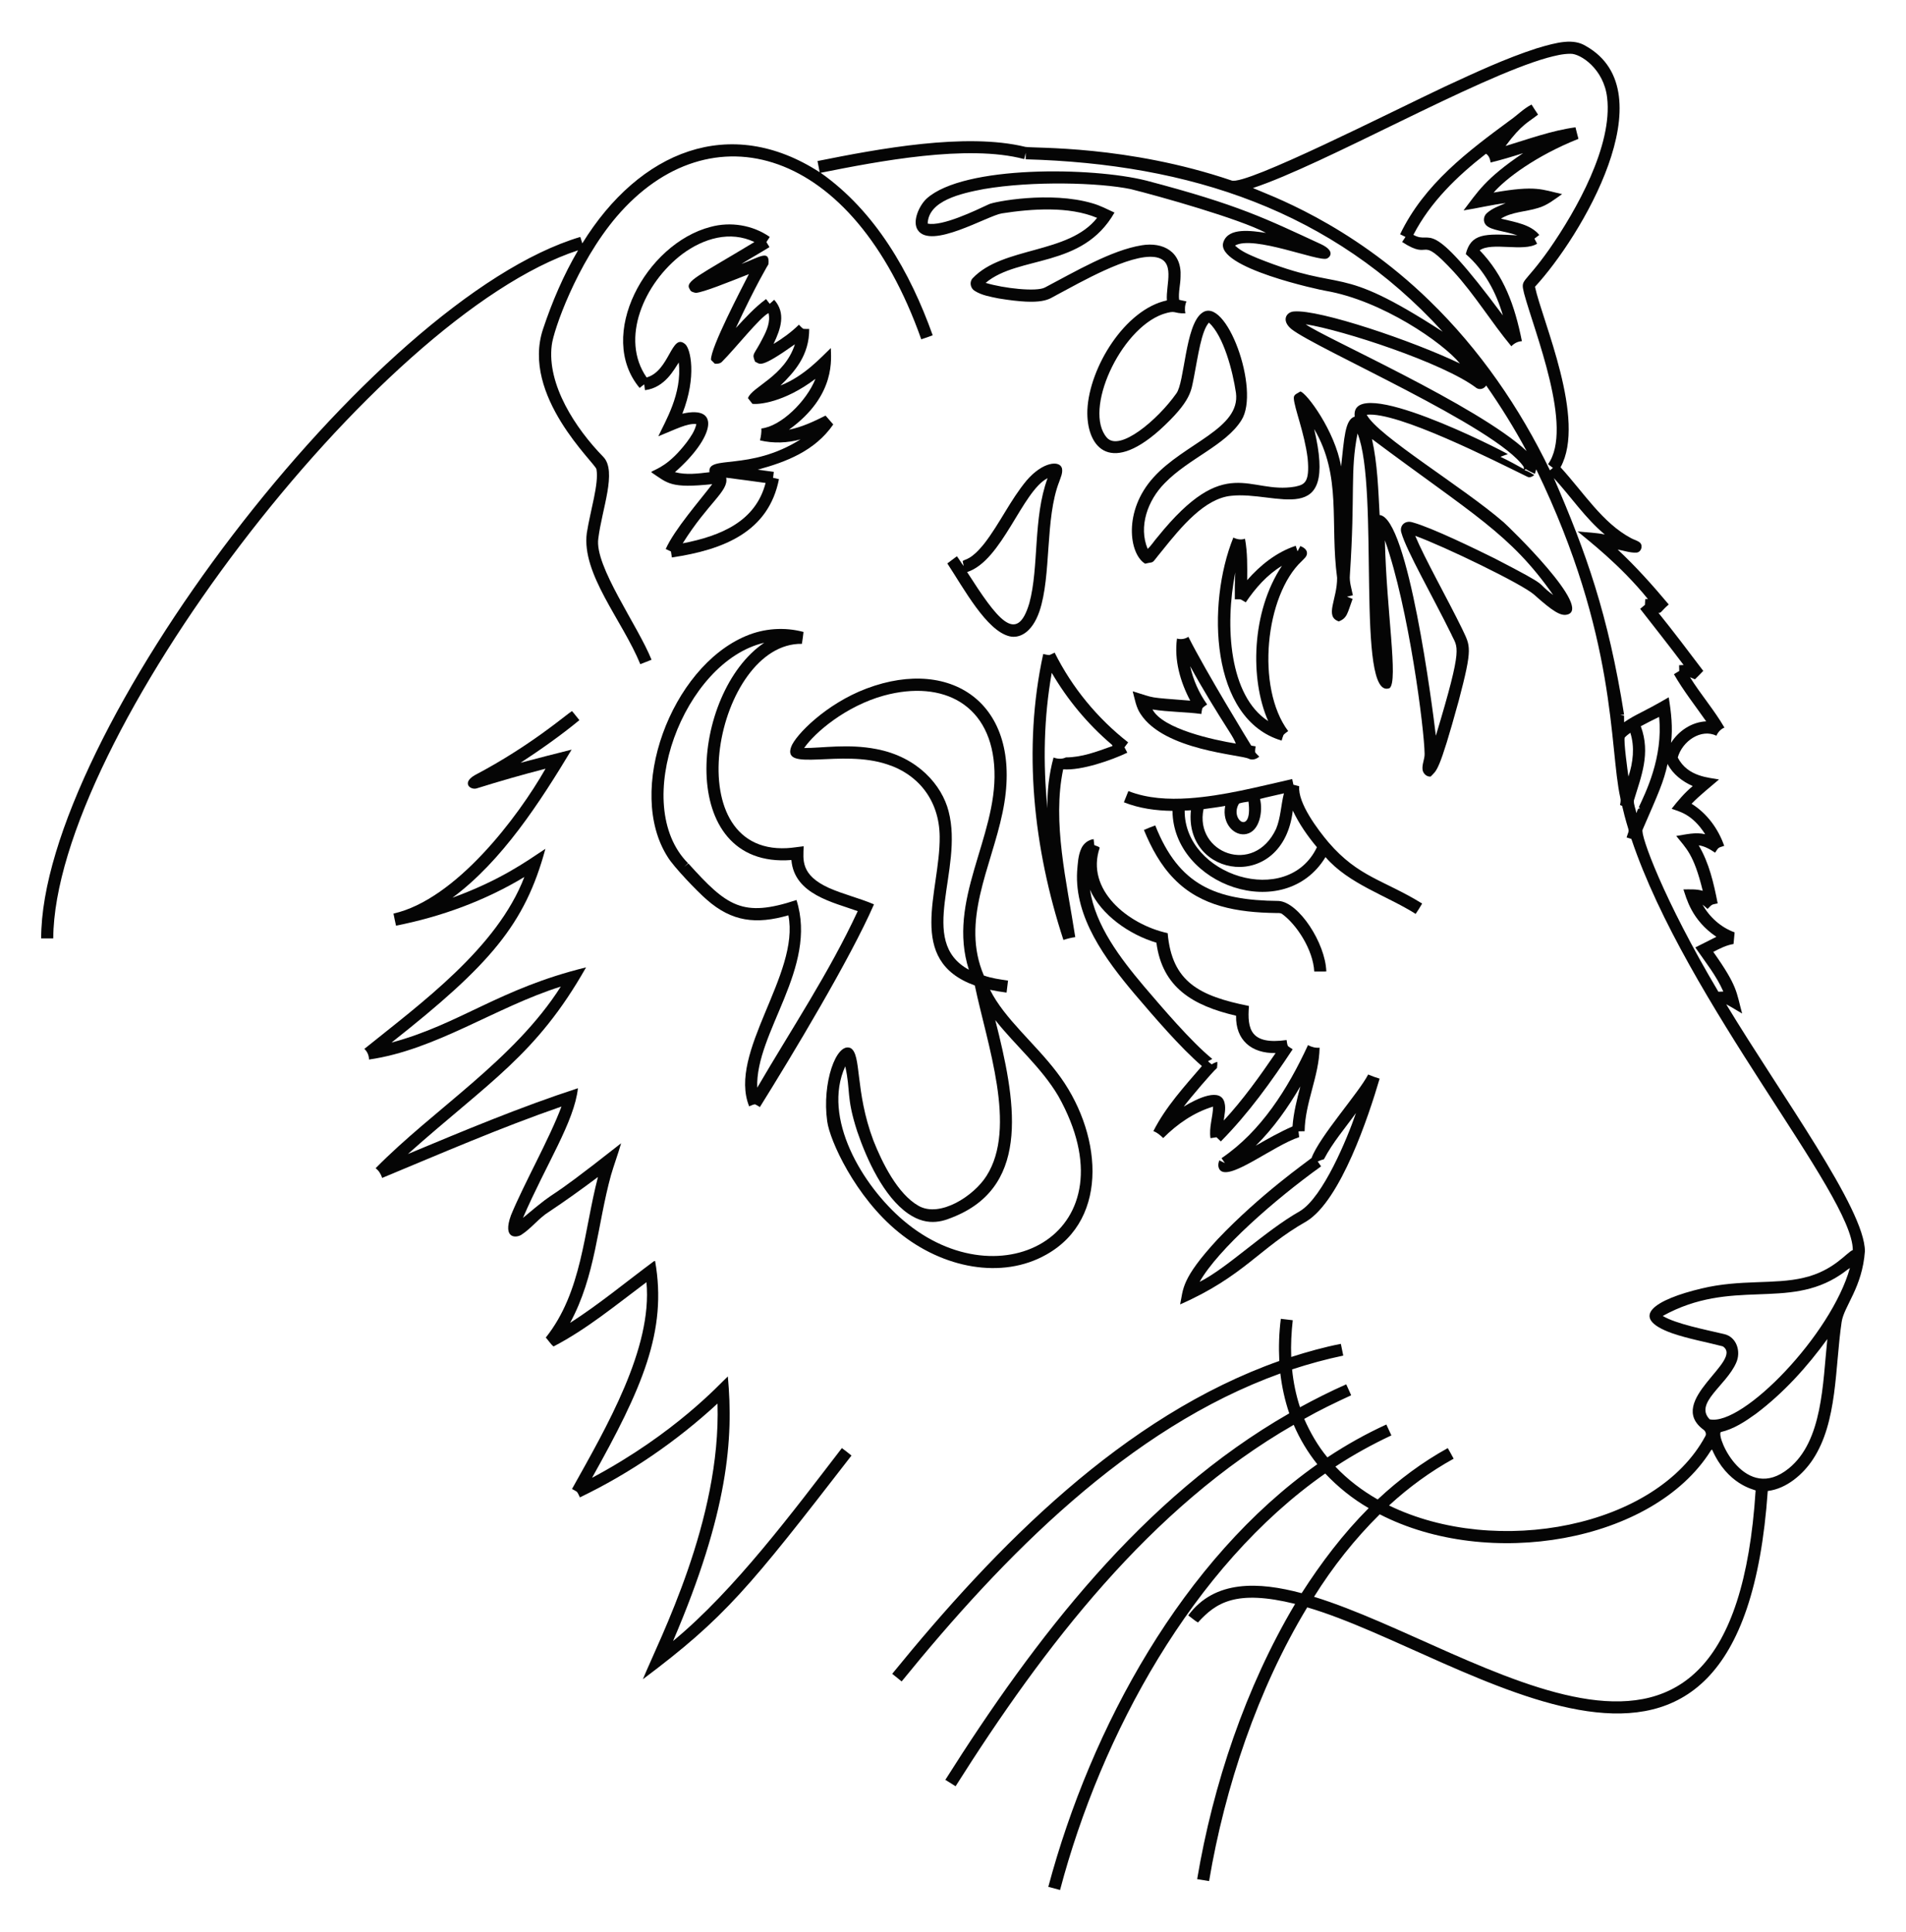 <?xml version="1.0" encoding="UTF-8"?>
<!DOCTYPE svg  PUBLIC '-//W3C//DTD SVG 1.1//EN'  'http://www.w3.org/Graphics/SVG/1.1/DTD/svg11.dtd'>
<svg enable-background="new 0 0 1650 1672.163" version="1.1" viewBox="0 0 1650 1672.2" xml:space="preserve" xmlns="http://www.w3.org/2000/svg">

	<path d="m1330.3 41.847c18.406-5.553 31.858-8.68 42.635-1.966 70.698 39.942-4.483 165.56-44.119 208.35 6.215 29.305 44.765 114.94 22.143 156.27 20.355 22.309 36.322 48.148 60.918 61.289 2.558 1.492 5.676 2.037 7.918 4.058 2.889 2.889 0.671 8.644-3.544 8.525-5.384 0.205-10.57-1.752-15.827-2.644 15.827 14.785 30.305 30.952 44.198 47.561-6.59 5.508-6.48 7.716-8.975 7.136 13.286 16.498 26.066 33.415 38.838 50.324-2.376 2.471-4.744 4.957-7.231 7.318-1.421-0.608-2.85-1.224-4.231-1.823 9.291 14.959 20.951 28.331 29.8 43.575-3.213 1.342-5.557 3.9-6.947 7.049-13.239-6.429-29.503 4.655-33.455 18.843 8.568 17.013 27.829 17.409 35.689 19.04-7.981 6.931-16.372 13.412-23.729 21.022 13.325 8.297 23.129 21.701 28.252 36.439-5.509 1.862-4.582 0.952-7.894 5.905-4.326-2.905-8.936-5.652-14.193-6.339 9.07 15.33 13.057 32.934 16.427 50.237-5.582 1.219-4.452 0.505-8.747 4.8-1.421-1.295-2.865-2.55-4.365-3.718 6.078 10.902 15.993 19.743 27.779 24.013-0.292 3.355-0.6 6.71-0.939 10.065-6.276 1.018-11.951 3.947-17.532 6.828 21.505 30.335 19.815 34.676 24.984 53.371-4.61-2.676-9.102-5.549-13.814-8.02 47.903 79.315 120.08 177.18 120.08 213.79-2.262 31.471-18.077 47.429-20.137 61.249-5.848 39.492-3.427 86.637-24.984 119.1-8.24 12.466-22.447 25.18-38.965 27.187-23.214 333.58-260.24 141.19-398.68 100.74-42.694 70.51-71.33 155.66-84.947 236.93-3.45-0.584-6.891-1.121-10.333-1.689 13.753-81.773 41.85-166.01 84.805-238.24-51.361-12.687-68.556-1.027-84.118 16.08-3.031-1.705-5.573-4.121-8.415-6.086 22.81-31.032 61.152-29.2 98.177-19.269 16.877-26.358 35.91-51.437 58.036-73.635-13.949-8.036-26.587-18.259-37.623-29.958-114.9 80.341-194.02 226.07-229.55 360.52-3.402-0.892-6.805-1.76-10.175-2.731 36.971-138.26 116.42-283.62 232.87-365.82-8.297-10.396-15.204-21.898-20.43-34.126-124.2 71.469-216.16 191.85-292.7 312.88-2.976-1.831-5.928-3.686-8.865-5.573 77.377-122.4 170.62-244.44 297.72-317.23-3.813-11.194-6.339-22.79-7.728-34.528-131.67 47.441-239.88 158.4-327.82 266.59-2.763-2.155-5.463-4.381-8.17-6.591 90.301-110.99 200.2-223.08 335.09-270.82-0.608-12.172-0.221-24.4 1.326-36.486 3.434 0.403 6.876 0.805 10.325 1.224-1.176 10.554-1.737 21.179-1.318 31.797 14.122-4.476 28.41-8.525 42.967-11.344 0.631 3.387 1.326 6.781 2.068 10.16-14.975 3.142-29.744 7.184-44.285 11.944 1.113 11.138 3.355 22.166 6.852 32.799 13.08-7.128 26.39-13.846 40.022-19.869 1.405 3.158 2.802 6.331 4.271 9.481-13.775 6.37-27.487 12.914-40.662 20.453 5.257 11.888 11.762 23.287 20.067 33.32 16.246-10.783 33.297-20.359 51.034-28.466 1.445 3.134 2.873 6.284 4.373 9.41-16.759 7.894-33.028 16.814-48.485 27.029 10.673 11.273 23.153 20.753 36.612 28.45 18.338-17.201 38.665-32.302 60.681-44.475 1.768 3.016 3.418 6.102 5.092 9.181-20.224 11.138-38.957 24.882-55.953 40.488 93.176 45.396 231.56 18.89 273.88-60.128 1.105-1.895-0.047-4.373-1.713-5.518-33.331-24.841 35.284-59.786 16.814-72.088-14.62-3.829-29.594-6.418-43.914-11.359-38.728-13.819-14.531-29.273 25.529-38.744 33.656-8.115 63.059-3.209 88.381-9.291 26.106-5.996 37.396-22.204 42.509-23.966 0.116-48.019-144.1-213.99-191.69-355.9-1.389-0.434-2.779-0.876-4.136-1.295 3.034-9.763 2.44-0.246-3.852-27.313-0.466-0.19-1.389-0.568-1.847-0.758 0.41-2.005 0.829-4.073 0.292-6.094-9.883-44.357-2.312-138.92-72.853-284.54-0.395 1.326-0.75 2.66-1.129 3.986-2.716-1.263-5.407-2.573-7.933-4.152-0.395 0.245-0.766 0.521-1.113 0.805 3.063 0.987 5.794 2.716 8.541 4.35-1.689 1.358-3.931 2.629-6.078 1.452-28.83-14.047-112.28-56.584-139-53.639 9.494 18.292 83.593 62.701 118.56 93.094 4.256 3.698 78.695 75.487 54.484 80.013-5.328 0.953-11.683-2.646-28.039-17.296-10.289-9.27-78.356-42.08-103.01-50.995 8.188 19.661 27.812 54.294 40.757 80.834 6.909 14.907 9.233 15.182-3.118 61.976-17.444 63.525-19.122 59.927-24.258 65.567-3.568 0.466-6.82-2.826-7.081-6.276-0.442-4.579 1.926-8.826 1.816-13.38-0.227-20.867-13.616-126.33-34.37-184.84 1.269 60.344 11.744 121.79 4.105 127.94-29.655 11.928-8.456-172.63-27.795-220.45-6.584 33.544-1.867 51.105-6.623 122.52-0.584 5.984 1.468 11.762 2.558 17.572-1.681 0.403-3.371 0.805-5.036 1.216 1.603 0.647 3.213 1.287 4.831 1.942-4.552 12.399-4.59 16.607-11.951 19.459-12.606-4.328-1.325-19.031-1.46-37.749-6.386-47.987 4.274-87.653-19.853-128.77 20.808 88.061-32.736 53.374-71.961 57.808-22.699 2.292-42.834 26.415-59.71 47.537-10.562 12.731-5.468 8.878-14.667 11.217-13.903-8.33-19.13-45.672 7.262-74.701 26.86-29.794 75.524-42.069 71.354-73.256-2.789-18.824-10.626-49.032-23.382-60.752-6.55 7.222-9.383 28.559-13.033 47.403-2.435 11.163-1.499 20.061-29.863 45.832-44.356 39.284-63.444 12.905-62.347-17.58 1.62-36.806 32.562-87.112 68.843-94.862-1.111-13.741 8.218-34.979-10.57-37.536-21.648-2.885-64.966 22.297-84.789 32.792-7.006 3.568-11.244 9.49-50.443 3.016-7.057-1.46-14.493-2.644-20.674-6.599-3.655-2.234-4.705-7.752-1.618-10.902 26.172-27.602 82.973-20.753 107.67-52.211-24.386-10.242-56.454-7.894-82.389-3.9-12.644 2.039-61.516 31.573-72.853 14.422-5.062-7.496 1.321-21.404 7.744-27.266 32.21-28.981 143.48-27.309 190.07-15.535 80.47 21.117 103.76 33.127 151.39 55.108 12.841 6.125 7.274 11.541 4.918 12.394-7.313 2.934-63.392-20.482-79.484-11.265 5.431 5.139 12.488 7.965 19.261 10.862 78.492 31.571 65.913 2.507 160.52 63.704-95.698-105-219.38-145.31-360.99-149.23-0.016-1.879-0.016-3.75-8e-3 -5.62-0.426 1.816-0.845 3.631-1.287 5.447-48.993-13.066-126.44 1.92-176.23 11.849 47.23 33.281 77.488 85.828 97.033 140.69-3.284 1.2-6.576 2.392-9.915 3.458-59.302-167.78-183.04-200.48-263.71-106.22-34.693 40.734-54.794 98.805-56.173 111.37-4.256 34.151 20.598 72.062 44.688 96.677 11.963 12.528-1.239 45.001-4.381 70.659-3.464 23.709 34.179 75.218 46.077 104.91-3.229 1.31-6.465 2.605-9.717 3.844-15.515-37.927-51.029-78.118-46.314-113.6 3.072-19.539 10.612-42.766 8.336-55.195-0.755-5.032-65.547-63.553-46.196-121.42 7.862-23.595 17.69-46.606 30.305-68.062-174.5 57.067-453.21 424.03-454.35 595.64-3.489 0.016-6.97 0.016-10.46 8e-3 0-175.13 286.5-553.49 466.73-607.23 0.56 1.863 1.137 3.718 1.729 5.581 49.572-80.264 127.94-111.78 205.49-61.581-0.632-3.237-1.303-6.457-1.879-9.702 52.512-10.517 128.36-24.852 179.96-12.251 8.102 1.384 88.261-1.5 178.57 29.121 12.531 4.378 138.46-59.626 185.12-81.553 25.877-11.951 51.793-24.092 78.956-32.878m9.331 8.147c-62.219 17.449-193.42 92.45-255.01 112.79 11.73 5.311 83.186 29.668 152.96 97.648 43.29 42.027 78.024 92.454 104.18 146.72 0.829-0.734 1.705-1.413 2.573-2.131-1.429-1.042-2.842-2.092-4.223-3.173 22.497-31.257-12.001-115.06-20.753-147.9-3.171-13.181-0.75-6.271 21.748-38.081 23.705-34.057 55.072-89.906 50.158-131.32-2.821-25.055-23.354-38.312-31.75-37.978-6.78-0.032-13.388 1.713-19.884 3.426m-487.88 113.66c-19.951 3.775-48.033 10.074-48.674 29.902 12.564 2.633 41.318-11.274 53-16.735 4.266-2.216 53.167-11.651 89.723-0.789 6.639 1.879 12.741 5.131 18.985 7.989-27.781 48.676-82.85 36.76-111.53 60.855 15.781 4.819 44.07 7.874 51.271 4.026 26.354-13.845 57.593-32.312 83.818-36.557 18.684-3.114 34.895 5.744 33.636 27.25-0.055 6.663-1.974 13.262-1.232 19.924 2.076 0.568 4.223 0.876 6.331 1.397-1.381 3.292-1.626 6.844-0.955 10.341-11.138 0.277-7.418-3.22-19.443 0.671-37.177 13.222-69.065 83.457-48.493 106.92 10.923 12.471 43.841-15.162 60.113-38.199 7.237-9.436 7.641-58.817 22.024-69.585 20.834-16.273 51.04 66.625 34.354 92.699-13.628 21.741-45.578 32.992-66.404 54.484-14.806 14.938-22.831 37.615-14.777 56.9 3.315-2.984 5.597-6.915 8.573-10.223 59.356-73.596 78.865-36.768 119-43.638 7.648-1.778 13.014-2.635 10.917-24.621-2.783-22.323-11.648-43.681-11.967-51.982-0.253-3.363 3.497-4.2 5.668-5.786 5.333 1.073 30.011 34.14 35.262 64.975 2.782-24.448 3.25-40.592 11.801-43.243-4.785-38.522 128.45 29.747 132.58 32.523-2.171 0.703-4.31 1.46-6.41 2.305 6.931 3.244 13.625 6.955 20.327 10.657-0.055-0.513-0.166-1.531-0.221-2.045-23.716-34.592-180.16-102.38-201.19-119.29-8.897-7.451-4.183-14.8 2.384-15.156 22.181-1.848 102.74 25.451 143.63 45.067-14.668-18.012-67.697-54.651-116.38-62.954-3.431-0.48-95.97-19.951-88.405-42.13 4.416-13.14 24.775-9.726 36.889-7.989-23.371-12.368-92.59-31.796-117.05-37.891-27.358-5.687-85.037-7.273-127.16-0.064m278.58 117.06c14.391 10.827 149.12 70.285 191.25 109.77-10.523-19.617-22.301-38.538-35.026-56.789-1.729 2.826-5.376 4.026-8.297 2.266-28.479-21.787-116.52-50.422-147.92-55.243m57.373 99.345c4.8 21.582 5.431 43.796 6.631 65.796 24.64 2.078 45.798 166.78 48.658 191.01 24.185-79.979 18.74-75.568 13.301-88.002-16.085-32.754-38.865-72.236-43.156-87.765-1.866-5.893 3.032-11.133 9.899-8.857 16.777 4.611 55.216 23.429 70.896 31.173 51.972 26.855 33.34 18.951 50.648 31.671-37.385-53.329-69.261-69.524-156.88-135.03m157.44 33.794c27.957 64.514 47.002 117.83 60.799 204.73-1.121 0.11-2.226 0.229-3.316 0.355 1.089 0.158 2.163 0.355 3.292 0.537 0.032 1.918 0.047 3.836 0.047 5.763 10.673-7.368 14.692-7.648 38.609-21.606 2.155 13.009 3.647 26.279 2.013 39.446 6.536-10.42 17.959-18.077 30.423-18.63-9.441-13.507-19.711-26.484-27.921-40.812 1.539-0.916 3.079-1.839 4.602-2.802-0.063-1.674-0.095-3.331-0.118-4.989 1.287-0.047 2.581-0.11 3.9-0.182-12.291-16.396-25.024-32.452-37.615-48.611 1.381-1.129 2.771-2.266 4.129-3.434 0.071-1.674 0.15-3.347 0.253-5.005 0.584-8e-3 1.76-0.024 2.344-0.032-24.192-29.889-52.138-51.116-60.91-58.565 7.847 0.924 15.835 0.995 23.571 2.676-16.947-14.121-29.269-32.695-44.102-48.839m75.261 214.81c8.751 23.615 0.241 43.634-5.952 64.202-0.316 3.758 1.539 7.349 2.163 11.028 0.789-1.618 0.75-4.507 3.276-4.121-0.292-0.253-0.892-0.774-1.192-1.034 5.559-12.053 21.193-42.874 17.548-78.119-5.336 2.574-10.633 5.226-15.843 8.044m-13.886 9.765c-1.165 2.514 2.587 29.743 3.197 33.818 3.971-12.141 5.62-25.553 1.626-37.915-1.665 1.295-3.417 2.518-4.823 4.097m37.063 22.869c-3.319 15.433-7.814 25.137-21.582 56.844-2.353 4.061 17.983 60.376 65.575 140.35 1.405-0.071 2.842-0.134 4.278-0.174-6.078-13.909-15.741-25.742-24.266-38.159 6.102-3.016 12.133-6.181 18.243-9.204-21.672-14.604-25.958-33.701-28.513-41.041 5.581 0.024 11.296-0.426 16.719 1.224-7.763-31.958-14.433-36.685-22.94-47.49 8.265-1.255 16.704-3.505 25.048-1.492-11.356-17.794-22.64-19.628-29.034-22.048 5.494-7.057 11.336-13.885 18.219-19.632-8.936-4.019-17.224-10.287-21.747-19.175m149.74 442.13c-46.024 30.881-94.091 2.634-153.92 35.728 11.611 6.928 36.651 11.784 52.984 15.654 10.97 2.362 15.07 15.135 10.538 25.008-8.709 19.656-36.464 34.86-22.885 48.824 28.638 6.033 105.35-73.327 121.4-131.01-2.784 1.815-5.318 3.986-8.113 5.794m-73.193 120.38c-9.315 6.718-19.206 13.278-30.542 15.883-3.706 5.216 21.54 61.81 58.944 31.426 29.266-23.799 29.338-73.168 33.36-111.96-17.547 24.171-37.851 46.629-61.762 64.651m-39.32 32.286c-50.103 79.245-192.45 103.21-286.39 54.776-21.693 21.432-40.725 45.548-56.876 71.393 145 44.668 362.19 222.69 382.26-92.067-1.72-0.929-24.469-5.098-37.646-35.302-0.647 0.158-1.097 0.553-1.35 1.2z" enable-background="new    " opacity=".98"/>
	<path d="m1306.9 104.36c6.457-4.421 11.896-10.278 18.938-13.846 1.8 2.944 3.734 5.802 5.62 8.691-8.342 6.652-14.219 8.314-28.11 27.171 19.972-6.047 39.762-13.325 60.523-16.175 0.774 3.355 1.713 6.662 2.566 10.002-36.683 14.58-63.11 34.486-73.445 46.519 36.997-6.521 41.764-2.568 59.284 1.31-6.599 4.602-13.041 9.891-20.943 12.054-10.578 3.315-22.332 3.189-31.979 9.181 13.244 3.207 25.79 5.165 33.186 14.122-1.413 1.066-2.818 2.123-4.215 3.181 0.726 1.492 1.484 2.952 2.313 4.397-11.49 7.377-39.464-1.767-49.669 5.731 21.152 22.065 30.309 47.7 36.526 78.656-3.592 0.166-6.678 1.879-9.157 4.381-17.454-20.982-31.6-44.554-50.072-64.699-31.217-33.653-17.852-8.242-44.475-25.576 0.963-1.46 1.95-2.913 2.929-4.365-1.571-0.758-3.126-1.531-4.665-2.305 21.026-43.786 59.178-72.098 94.845-98.43m-16.491 36.32c-0.45-2.96-1.366-5.905-4.018-7.602-24.89 19.317-48.232 41.933-62.844 70.217 17.196 9.678 10.776-20.23 77.471 69.727-5.778-20.082-16.191-39.296-32.129-53.111 4.565-17.886 16.287-17.835 44.735-16.151-11.397-3.92-22.494-4.204-27.1-8.81-2.826-2.834-2.392-7.744 0.529-10.349 4.634-4.263 10.759-6.323 16.443-8.794-12.267 1.421-24.306 4.46-36.51 6.323 11.826-15.35 18.377-27.298 51.54-49.543-9.289 2.977-18.636 5.78-28.117 8.093z" enable-background="new    " opacity=".98"/>
	<path d="m615.08 196.43c17.311-4.744 36.565-1.642 51.303 8.683-0.987 1.468-1.966 2.944-2.921 4.429 0.884 1.452 1.76 2.897 2.668 4.35-8.02 5.021-16.301 9.607-24.321 14.612 15.6-5.769 24.785-13.036 23.429 0.213 0 0-10.938 17.961-28.213 55.21 8.218-8.841 16.38-17.864 26.153-25.048 1.05 1.374 2.1 2.755 3.158 4.129 1.287-1.176 2.573-2.352 3.876-3.521 10.284 11.521 5.8 24.919-0.576 38.27 7.878-4.776 15.401-10.199 21.977-16.672 1.247 1.224 2.368 2.652 3.884 3.584 1.666 0.158 3.347 0.087 5.028 0.079 0.113 22.772-12.602 37.061-24.882 48.99 20.94-8.255 35.53-24.835 43.598-32.444-0.023 7.94 5.213 40.867-36.281 70.675 11.202-2.21 21.582-7.112 31.718-12.196 2.242 2.534 4.46 5.092 6.662 7.657-15.861 22.958-40.79 32.477-65.425 39.138 4.65 0.647 9.291 1.31 13.949 1.895-0.174 1.721-0.371 3.434-0.608 5.155 1.681 0.387 3.386 0.766 5.084 1.153-8.943 45.362-47.344 61.089-92.715 67.793-0.26-1.729-0.521-3.442-0.797-5.155-1.5-0.742-3.016-1.46-4.531-2.155 7.671-17.031 29.037-41.392 40.283-56.126-36.161 3.732-38.299-0.597-52.661-10.223 0.024-0.15 0.071-0.442 0.095-0.584 4.708-2.681 15.182-5.435 30.629-25.671 3.458-4.729 6.923-9.71 8.178-15.535-7.877-0.926-18.093 4.613-32.902 10.562 5.701-12.551 20.816-36.874 17.667-63.854-3.679 5.309-11.754 21.858-29.263 23.927-0.197-1.673-0.395-3.347-0.6-5.013-1.381 0.971-2.723 2.005-4.002 3.102-37.875-45.193 5.276-124.85 61.359-139.41m-24.519 23.579c-33.051 25.12-54.035 73.309-30.786 106.74 19.877-5.538 21.526-38.956 33.297-28.884 4.703 3.74 10.335 27.913-2.384 60.255 33.966-7.806 27.244 21.128-6.41 50.592 9.781 2.621 20.003 1.216 29.902 0.063-2.09-15.43 34.347-0.411 78.853-28.426-11.43 3.189-23.571 3.615-35.136 0.86 0.845-3.379 1.366-6.836 1.208-10.317 16.736-1.703 39.121-23.429 46.819-42.943-27.425 20.675-49.533 22.374-54.603 21.606-1.239-1.658-2.518-3.284-3.813-4.894 3.143-9.694 31.785-18.75 40.622-46.638-30.704 21.756-30.005 16.957-34.473 15.054-3.082-7.502-0.953-5.266 6.599-20.295 3.497-6.615 6.836-14.122 5.06-21.764-7.49 3.659-28.797 30.65-40.109 41.933-1.61 1.863-4.081 2.029-6.363 1.926-1.105-1.121-2.218-2.226-3.331-3.323-0.776-9.933 26.319-61.523 32.76-74.243-18.195 7.19-39.384 15.741-45.888 16.214-1.974-0.403-4.508-0.908-5.25-3.087-4.834-6.997 7.904-11.757 55.929-40.93-20.992-9.982-43.925-3.303-62.503 10.499m38.057 193.51c2.468 11.601-15.411 21.375-37.623 56.829 33.519-6.49 63.179-19.194 71.764-52.274-11.367-1.65-22.766-3.039-34.141-4.555z" enable-background="new    " opacity=".98"/>
	<path d="m888.62 416.05c14.062-16.46 28.925-17.786 30.731-10.562 0.789 3.994-1.168 7.815-2.4 11.509-12.465 31.923-6.563 81.135-17.169 112.36-6.649 19.065-17.86 23.428-25.884 21.448-19.856-4.786-39.515-41.294-53.813-63.073 2.779-2.045 5.549-4.089 8.281-6.197 2.116 2.716 3.734 5.778 5.881 8.478-0.3-1.445-0.663-2.889-0.9-4.342 2.803-2.045 7.199-0.779 18.756-15.156 13.396-17.319 22.506-37.583 36.517-54.46m-51.405 79.161c25.642 39.93 42.938 63.927 53.868 26.903 8.467-30.962 3.099-73.857 15.796-108.19-22.126 11.381-39.29 71.532-69.664 81.284z" enable-background="new    " opacity=".98"/>
	<path d="m1067.7 465.33c3.173 1.587 6.623 2.202 10.073 1.01 2.203 11.817 1.989 23.887 1.895 35.854 11.383-13.017 25.426-24.227 42.02-29.713 0.513 1.595 1.034 3.181 1.579 4.768 0.86-1.492 1.666-3.008 2.423-4.555 2.621 1.058 5.778 2.905 5.755 6.134 0.047 2.96-2.581 4.823-4.405 6.781-31.778 29.633-39.985 109.69-11.896 147.25-1.374 1.081-2.865 2.045-4.034 3.355-0.695 1.571-1.105 3.244-1.602 4.886-62.106-18.329-65.032-118.43-41.808-175.77m10.743 56.079c-5.567-2.969-2.5-2.605-9.473-2.605-0.11-7.768-0.016-15.559 0.434-23.311-9.287 46.393-5.294 106.92 28.466 128.74-15.958-36.054-14.62-94.655 11.896-134.44-12.859 7.759-22.979 19.292-31.323 31.623z" enable-background="new    " opacity=".98"/>
	<path d="m645.72 550.57c15.638-6.678 33.447-7.941 49.874-3.513-0.308 3.45-0.924 6.852-1.397 10.286-74.206-1.28-110.44 182.01-12.93 176.86 4.863-0.237 9.646-1.145 14.485-1.642-0.471 11.814-2.808 24.891 21.89 36.115 12.662 5.581 26.224 8.747 38.957 14.178-20.52 47.082-70.801 130.59-98.777 175.48-1.374-0.845-2.731-1.721-4.192-2.384-1.808 0.126-3.418 1.168-5.099 1.76-18.726-46.601 44.205-114.42 33.952-165.35-28.057 8.061-48.919 5.513-70.604-13.507-8.591-7.43-28.56-28.373-33.699-36.723-36.994-57.453 2.743-164.33 67.54-191.57m-50.134 196.66c-1.089 1.034-2.163 2.092-3.221 3.166 1.184-0.963 2.337-1.966 3.513-2.944 33.375 36.999 46.795 47.206 93.622 31.663 18.773 58.761-35.806 114.69-33.968 162.46 29.531-50.616 62.268-99.543 86.984-152.81-20.929-7.645-54.923-14.366-57.421-44.269-100.86 7.874-87.273-145.16-23.508-188.08-69.57 16.09-116.5 139.91-66.001 190.82z" enable-background="new    " opacity=".98"/>
	<path d="m1018.9 552.77c3.418 0.931 6.899 0.442 9.86-1.508 14.589 29.239 53.745 93.191 54.421 94.191 1.263 0.205 2.487 0.387 3.781 0.608-0.103 1.752-0.655 3.56-0.316 5.305 1.034 1.318 2.297 2.423 3.481 3.615-2.463 2.147-5.944 3.323-9.047 1.839-6.613-3.612-73.085-6.964-93.709-38.775-3.986-5.826-4.957-12.954-6.805-19.609 20.849 6.274 10.927 4.995 49.803 8.091-8.651-16.372-14.003-35.151-11.469-53.757m11.423 23.934c2.542 11.896 7.633 23.2 14.667 33.115-1.413 1.105-3.15 1.926-4.199 3.41-0.418 1.571-0.56 3.205-0.797 4.823-14.043-1.887-28.292-1.626-42.296-3.907 9.145 17.064 53.194 26.412 72.174 29.539-1.397-3.434-3.284-6.623-5.281-9.733-11.936-18.772-23.643-37.701-34.268-57.247z" enable-background="new    " opacity=".98"/>
	<path d="m908.48 567.05c1.547-0.592 3.008-1.405 4.515-2.116 15.038 30.218 37.054 56.939 63.641 77.716-1.018 1.452-2.076 2.881-3.189 4.263 0.813 1.539 1.634 3.087 2.447 4.65-13.566 6.473-39.649 15.625-55.518 14.399-9.618 45.909 3.034 97.005 10.467 145.27-3.497 0.458-6.907 1.342-10.246 2.447-25.929-79.153-35.387-165.88-17.493-247.55 1.776 0.323 3.544 0.899 5.376 0.915m1.997 15.385c-6.86 38.649-7.633 78.237-3.734 117.25-0.268-14.778 1.389-29.689 5.297-43.946 3.434 1.279 7.31 1.595 10.681-0.103 13.743 0 26.839-5.013 39.604-9.591 1.531-0.276 0.221-1.366-0.331-1.839-20.486-17.493-37.947-38.506-51.517-61.77z" enable-background="new    " opacity=".98"/>
	<path d="m750.24 596c74.922-28.24 137.1 14.811 117.64 107.47-9.859 47.618-36.306 93.865-16.167 140.98 6.718 2.408 13.885 3.355 20.935 4.397-0.395 3.465-0.853 6.923-1.279 10.396-4.799-0.624-9.575-1.445-14.312-2.408 12.523 25.046 38.625 46.111 57.752 71.267 38.635 50.108 46.93 126.65-9.078 157.97-38.324 21.68-89.49 11.893-127.79-19.372-37.666-30.583-59.735-79.71-61.841-96.046-4.648-32.934 7.754-68.494 20.098-63.452 9.926 5.227 3.581 36.835 19.924 80.163 7.625 19.318 21.031 46.333 39.067 56.474 18.498 10.529 47.939-8.566 58.834-25.948 26.674-41.913 0.569-113.56-10.136-164.79-60.171-21.795-29.957-80.847-30.415-128.78-0.265-32.561-19.716-54.442-45.303-62.599-40.005-13.52-91.485 7.183-83.242-15.259 3.565-9.914 29.883-37.136 65.307-50.465m14.912 6.141c-32.502 8.991-59.338 31.475-69.001 45.367 14.934 0.163 38.122-3.871 62.623 0.947 35.947 6.865 56.737 31.496 62.418 53.861 13.306 50.978-27.957 112.37 17.556 137.15-19.156-59.878 24.082-114.25 22.158-171.95-1.781-57.465-44.268-79.404-95.754-65.371m96.456 280.93c17.367 68.15 31.256 141.7-34.268 169.59-8.736 3.61-23.083 10.447-41.167-2.1-21.232-14.694-35.856-46.957-44.135-71.29-9.733-30.183-5.45-34.386-10.31-56.181-20.298 44.534 14.697 103.12 50.261 133.35 84.755 72.213 200.11 9.969 134.2-107.62-14.595-24.733-36.911-43.41-54.586-65.758z" enable-background="new    " opacity=".98"/>
	<path d="m495.12 615.56c2.313 2.463 4.247 5.265 6.449 7.839-16.206 13.333-33.392 25.419-50.94 36.896 14.699-3.947 29.46-7.641 44.222-11.375-27.214 45.213-60.296 96.509-103.17 128.19 41.375-15.074 63.598-31.143 80.463-42.328-17.69 65.454-47.822 100.35-133.24 167.73 59.031-15.785 93.09-46.646 168.44-65.102-42.997 75.903-83.694 98.752-154.24 161.57 48.564-20.24 97.135-40.646 147.2-56.963-3.119 28.971-27.441 65.657-47.585 112.24 38.015-31.899 9.264-4.948 84.963-64.596-2.613 9.252-6.023 18.275-8.731 27.51-11.936 43.386-13.272 87.117-35.412 127.96 25.024-16.001 47.909-35.033 71.717-52.724 0.521-0.529 1.137-0.813 1.847-0.868 10.855 60.944-11.66 110.94-54.571 187.72 72.276-38.543 110.59-81.418 117.55-87.734 4.997 53.697 0.381 117.41-47.419 229.02 53.255-43.921 104.19-112.49 146.15-167.02 2.786 2.124 5.613 4.208 8.312 6.465-88.624 114.54-109.38 140.28-180.6 193.64 14.333-34.844 67.749-137.51 64.62-238.64-35.46 32.681-75.664 60.302-119.14 81.221-0.797-1.602-1.413-3.315-2.495-4.744-1.342-1.018-2.873-1.737-4.342-2.526 29.552-53.047 69.892-121.74 64.446-179-26.097 19.482-51.382 40.504-80.392 55.621-2.637-2.1-4.421-5.218-6.734-7.697 31.479-39.661 32.74-91.371 45.154-138.98-13.846 10.357-27.882 20.453-42.272 30.037-8.936 5.502-15.22 14.312-24.037 19.972-4.032 2.64-16.618 4.1-8.999-16.869 11.106-27.135 33.323-66.187 43.733-94.159-52.653 18.235-103.79 40.449-155.23 61.802-1.081-3.292-2.858-6.307-5.668-8.391 50.357-51.264 119.68-93.418 160.33-157.26-56.43 17.78-108.34 54.93-166.04 63.168-0.095-3.544-1.405-6.805-4.042-9.212 48.728-39.297 114.96-87.268 138.5-148.8-34.118 20.587-72.064 34.418-111.09 42.122-0.71-3.497-1.602-6.947-2.202-10.459 54.061-12.166 107.95-83.801 131.63-125.41-19.877 5.123-39.612 10.775-59.205 16.909-5.423 2.07-13.962-4.391-2.021-11.312 48.4-25.461 79.471-52.744 84.087-55.457z" enable-background="new    " opacity=".98"/>
	<path d="m1029.1 691.03c30.384-2.092 59.923-9.97 89.526-16.641 0.355 1.626 0.71 3.268 1.066 4.91 1.658 0.489 3.331 0.908 5.028 1.326-1.374 14.469 16.003 37.478 25.379 48.595 26.005 30.191 47.586 32.321 81.047 52.937-1.776 3.047-3.631 6.055-5.62 8.968-24.797-15.726-58.013-25.856-78.04-49.179-35.594 58.628-131.91 24.338-132.48-40.007-14.288-0.166-28.726-2.116-42.067-7.436 1.263-3.244 2.605-6.457 3.884-9.702 16.569 6.482 34.701 7.39 52.281 6.229m61.691 0.585c2.594 10.334-0.185 27.645-11.517 30.273-10.192 2.578-21.776-8.561-18.63-24.25-6.22 1.153-12.504 1.902-18.748 2.787-8.078 37.781 43.536 58.201 62.812 17.067 4.034-9.789 4.16-20.572 6.773-30.739-6.883 1.68-13.838 3.046-20.69 4.862m-18.18 3.962c-8.643 14.036 12.027 28.491 8.178-1.65-2.754 0.427-5.541 0.735-8.178 1.65m-47.055 6.118c-0.445 56.349 89.179 84.788 114.49 31.702-8.162-9.694-15.433-20.248-20.88-31.71-8.496 71.325-94.3 58.56-88.215-0.276-1.808 0.103-3.6 0.197-5.391 0.284z" enable-background="new    " opacity=".98"/>
	<path d="m990.27 718.46c3.221-1.429 6.497-2.731 9.82-3.931 20.428 51.689 52.059 64.908 106.77 65.378 17.494 1.018 40.601 36.65 41.309 61.084-3.489 0.055-6.97 0.032-10.444 0.039-0.964-18.775-15.185-40.662-27.724-49.756-1.563-1.255-3.671-0.797-5.494-0.916-33.08-0.482-64.797-5.63-87.978-29.421-11.817-11.975-19.908-27.036-26.255-42.477z" enable-background="new    " opacity=".98"/>
	<path d="m936.12 734.39c1.926-4.239 5.96-7.365 10.602-8.004 0.197 1.713 0.411 3.442 0.6 5.171 1.508 0.781 3.576 0.987 4.697 2.273-12.534 36.376 24.478 66.469 58.81 73.959 3.695 42.322 27.458 54.428 70.383 63.049-1.681 20.216 1.468 33.854 32.586 29.476 0.379 1.752 0.3 3.702 1.216 5.289 1.239 1.026 2.66 1.816 4.026 2.708-18.59 28.15-38.396 55.747-62.197 79.776-1.263-1.208-2.51-2.415-3.742-3.623-1.745 0.245-3.473 0.521-5.194 0.805-1.437-9.22 2.052-18.172 2.25-27.321-16.498 4.934-31.126 15.085-43.18 27.218-2.502-2.455-5.202-4.728-8.494-6.031 10.665-21.037 26.769-38.531 41.996-56.292-18.502-15.877-41.719-42.973-58.147-62.252-25.549-30.281-52.185-66.43-49.882-106.28 0.592-6.711 0.773-13.712 3.67-19.925m54.066 119.25c15.657 18.301 40.545 47.702 59.276 63.057-1.263 0.639-2.502 1.302-3.734 1.981 1.003 0.971 2.108 1.839 3.245 2.692 1.492-0.971 3.126-1.721 4.855-2.171 0.055 1.768-0.047 3.56-0.3 5.336-3.915 3.292-23.314 26.063-28.766 33.399 11.995-7.335 32.264-16.896 35.333-3.158 1.247 5.052-0.142 10.199-0.718 15.243 16.719-18.053 31.039-38.144 44.909-58.415-21.053 0.377-34.679-11.314-34.228-32.326-37.505-8.737-63.895-24.469-68.985-63.231-23.287-6.893-47.949-24.055-57.492-45.896 4.63 31.013 26.291 59.432 46.605 83.489z" enable-background="new    " opacity=".98"/>
	<path d="m1132.3 904.72c3.118 1.626 6.505 2.573 10.057 2.226-0.403 24.732-12.662 47.561-12.954 72.293-1.768 0.039-3.537 0.079-5.289 0.11 0.174 1.658 0.355 3.331 0.561 5.013-22.66 7.527-59.308 37.395-68.267 28.805-2.25-2.36-2.037-5.889-0.821-8.699 1.587 0.766 3.173 1.555 4.768 2.36-0.947-1.437-1.918-2.858-2.889-4.255 34.104-23.063 57.419-60.071 74.834-97.853m-45.217 87.063c10.38-5.968 20.872-11.896 31.828-16.696 0.86-11.778 3.828-23.24 6.765-34.631-10.814 18.519-23.279 36.226-38.593 51.327z" enable-background="new    " opacity=".98"/>
	<path d="m1184.4 930.14c3.237 1.381 6.544 2.605 9.931 3.6-9.517 32.36-33.634 105.32-63.278 123.48-40.809 23.099-54.269 47.644-109.44 71.946 2.902-13.287 0.462-21.76 32.515-56.458 36.949-38.901 77.127-66.89 81.26-70.272 6.834-18.57 40.937-56.532 49.014-72.293m-38.285 73.366c-1.863 0.482-3.655 1.137-5.392 1.91 0.947 1.421 1.91 2.834 2.913 4.247-40.146 28.783-89.279 71.887-105.16 99.993 24.096-12.073 56.195-43.855 86.897-61.257 19.87-11.992 40.961-62.847 48.453-84.923-9.441 13.183-20.2 25.584-27.715 40.03z" enable-background="new    " opacity=".98"/>

</svg>
